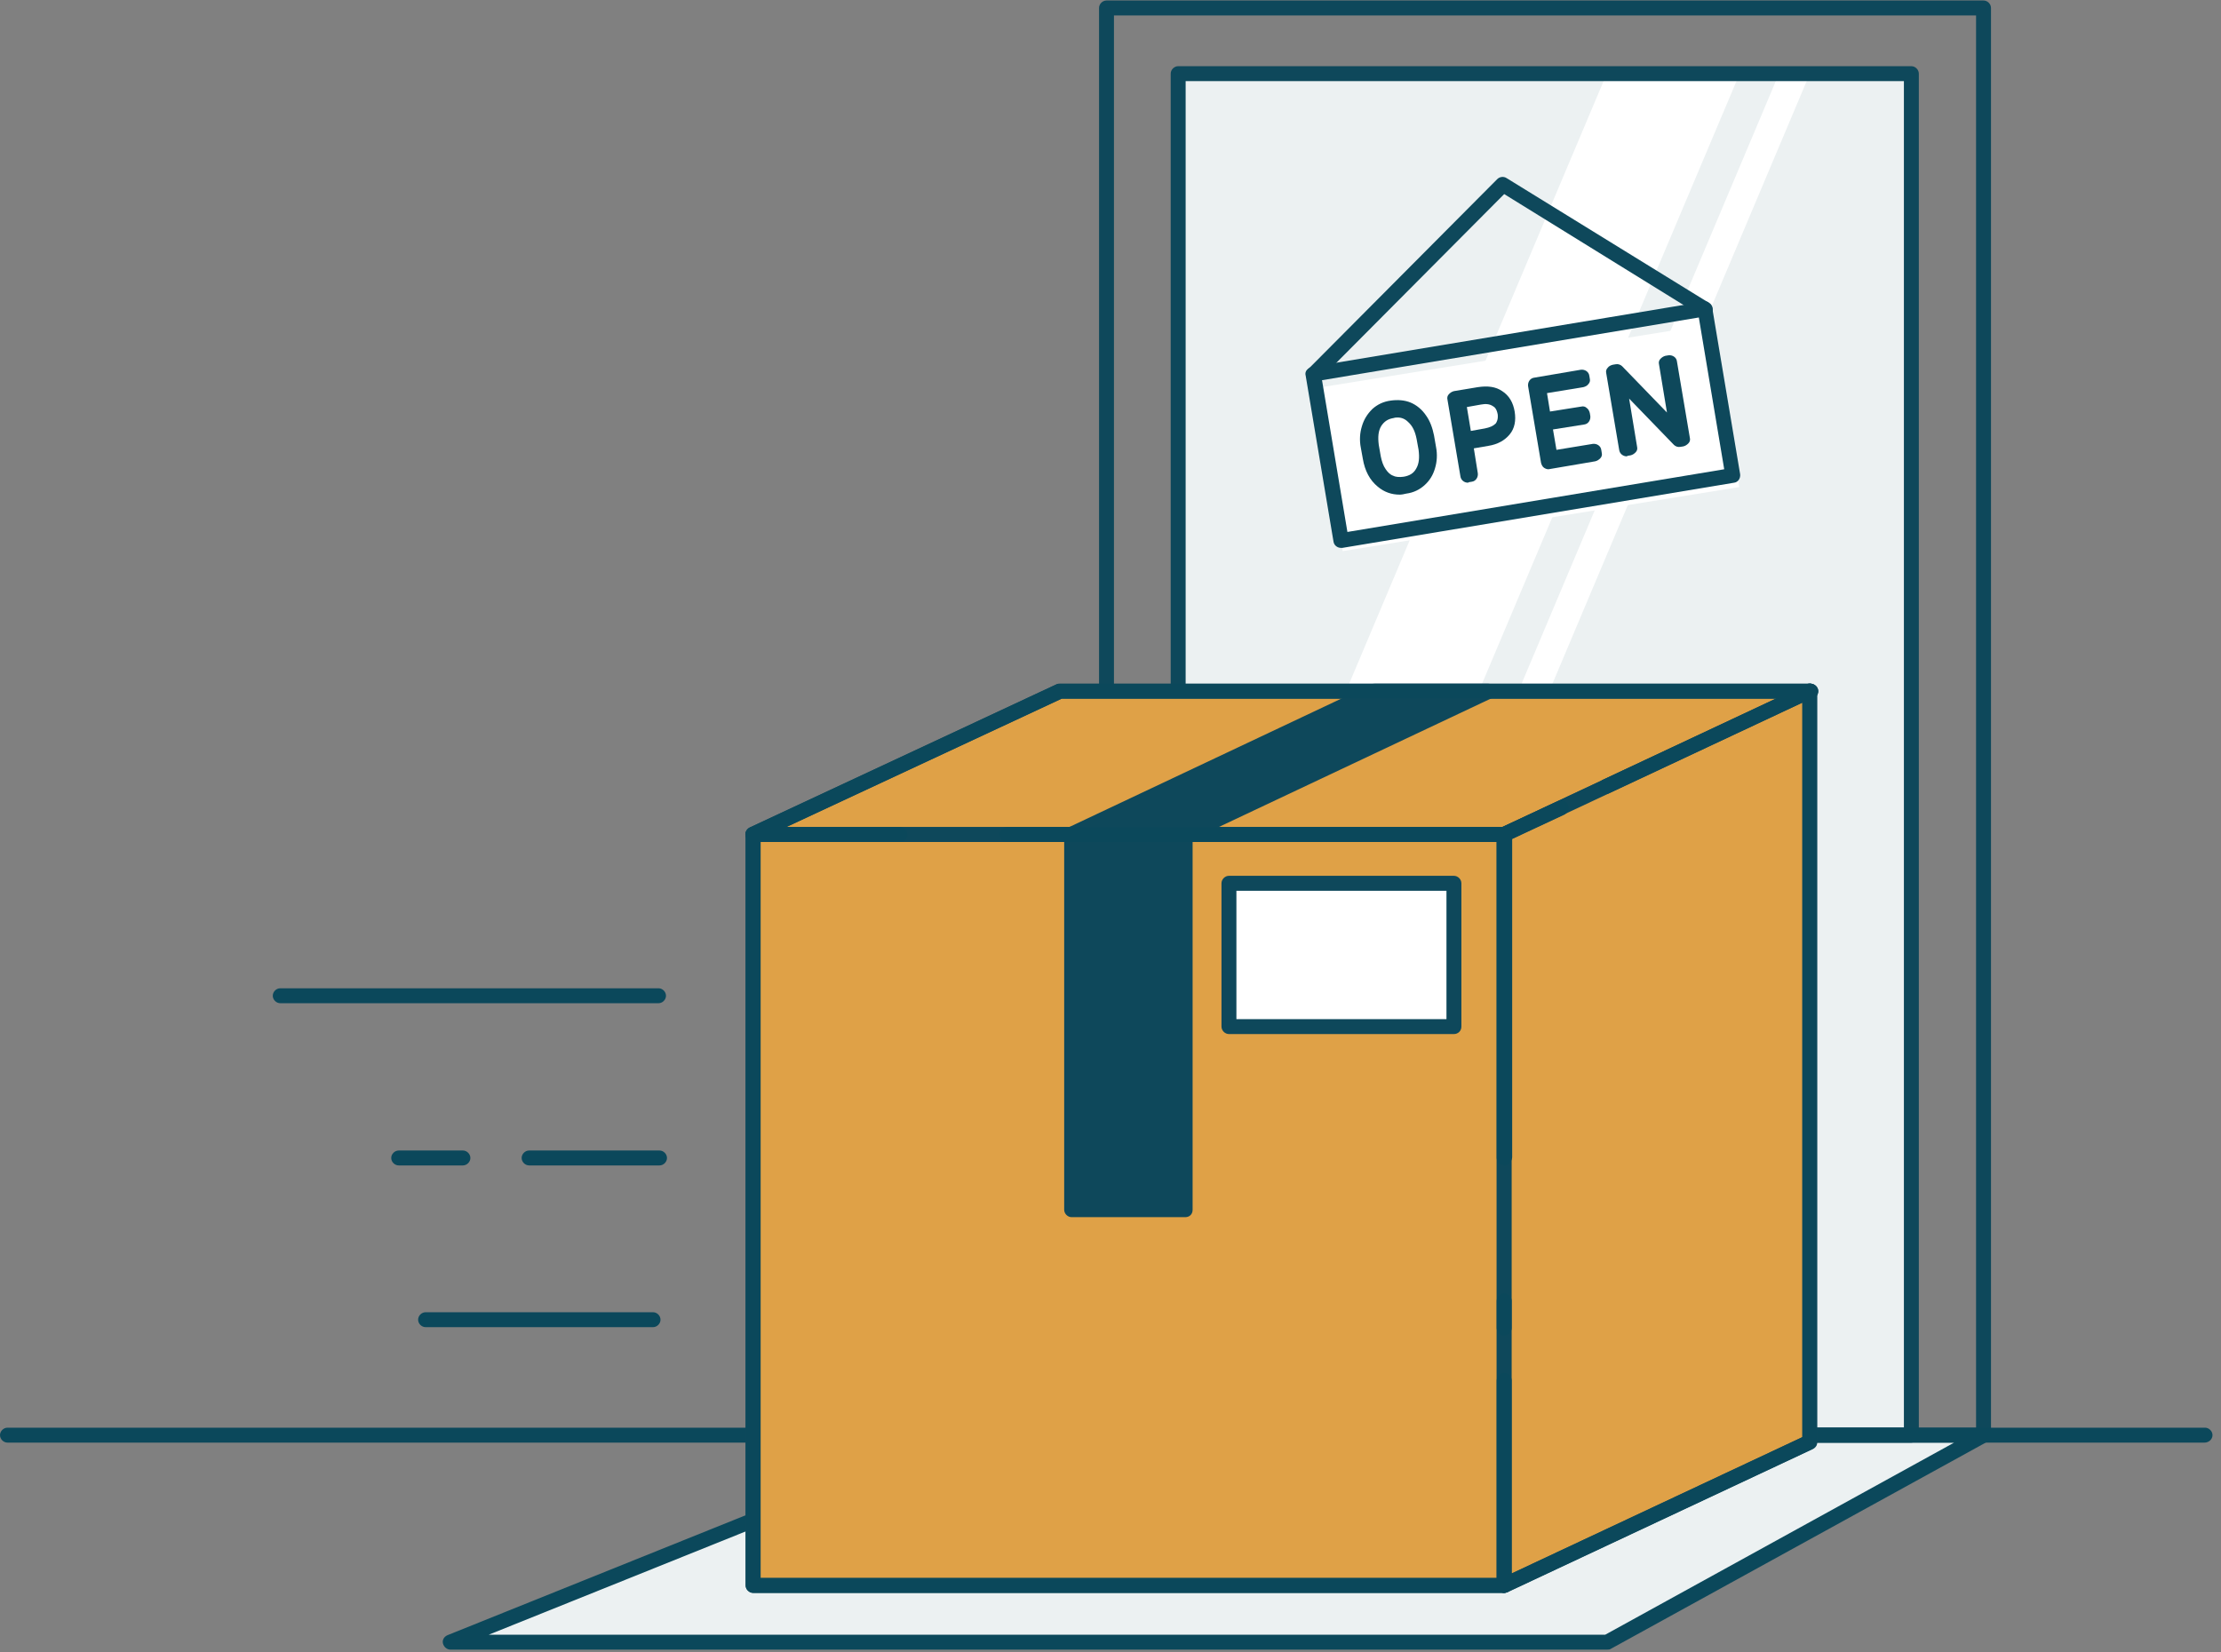 <svg width="168px" height="125px" viewBox="0 0 168 125" version="1.1" xmlns="http://www.w3.org/2000/svg" xmlns:xlink="http://www.w3.org/1999/xlink">
    <rect x="0" y="0" width="168" height="125" fill="#808080" stroke="none"/>
    <g id="Page-1" stroke="none" stroke-width="1" fill="none" fill-rule="evenodd">
        <g id="hub-version-1.2" transform="translate(-813, -779)" fill-rule="nonzero">
            <g id="Group-3" transform="translate(30, 755)">
                <g id="desktop/card/article_card/extended" transform="translate(706, 0)">
                    <g id="FAQ-Illustration-Shipping-(1)" transform="translate(77, 24)">
                        <g id="Layer_2_1_" transform="translate(35.392, 5.271)">
                            <rect id="Rectangle" fill="#ECF1F2" x="53.727" y="0.301" width="55.459" height="103.012"></rect>
                            <polygon id="Path" fill="#FFFFFF" points="42.658 103.313 52.711 103.313 96.197 0.301 86.145 0.301"></polygon>
                            <polygon id="Path" fill="#FFFFFF" points="55.723 103.313 58.057 103.313 101.506 0.301 99.172 0.301"></polygon>
                            <polygon id="Rectangle" fill="#FFFFFF" transform="translate(80.173, 27.834) rotate(-9.178) translate(-80.173, -27.834) " points="64.981 21.584 95.365 21.584 95.365 34.084 64.981 34.084"></polygon>
                            <polygon id="Path" fill="#ECF1F2" points="114.646 103.313 35.73 103.313 0.113 118.976 86.145 118.976"></polygon>
                        </g>
                        <g id="Layer_1_1_">
                            <path d="M144.578,109.149 L89.119,109.149 C88.818,109.149 88.554,108.886 88.554,108.584 L88.554,5.572 C88.554,5.271 88.818,5.008 89.119,5.008 L144.578,5.008 C144.88,5.008 145.143,5.271 145.143,5.572 L145.143,108.584 C145.143,108.886 144.88,109.149 144.578,109.149 Z M89.684,108.02 L144.014,108.02 L144.014,6.137 L89.684,6.137 L89.684,108.02 Z" id="Shape" fill="#0E485B"></path>
                            <path d="M150.038,109.149 C149.736,109.149 149.473,108.886 149.473,108.584 L149.473,1.167 L84.262,1.167 L84.262,108.584 C84.262,108.886 83.998,109.149 83.697,109.149 C83.396,109.149 83.133,108.886 83.133,108.584 L83.133,0.602 C83.133,0.301 83.396,0.038 83.697,0.038 L150.038,0.038 C150.339,0.038 150.602,0.301 150.602,0.602 L150.602,108.584 C150.602,108.886 150.339,109.149 150.038,109.149 Z" id="Path" fill="#0E485B"></path>
                            <path d="M121.574,124.812 L34.074,124.812 C33.81,124.812 33.584,124.623 33.509,124.36 C33.434,124.096 33.584,123.833 33.848,123.72 L72.779,108.057 C72.854,108.02 72.929,108.02 73.005,108.02 L150.038,108.02 C150.301,108.02 150.527,108.208 150.602,108.434 C150.678,108.697 150.565,108.961 150.339,109.074 L121.875,124.736 C121.762,124.812 121.687,124.812 121.574,124.812 Z M36.973,123.682 L121.423,123.682 L147.816,109.149 L73.117,109.149 L36.973,123.682 Z" id="Shape" fill="#0B485B"></path>
                            <path d="M166.755,109.149 L0.565,109.149 C0.264,109.149 0,108.886 0,108.584 C0,108.283 0.264,108.02 0.565,108.02 L166.792,108.02 C167.093,108.02 167.357,108.283 167.357,108.584 C167.357,108.886 167.093,109.149 166.755,109.149 Z" id="Path" fill="#0B485B"></path>
                            <path d="M99.812,64.608 C97.967,64.608 96.423,63.065 96.423,61.145 C96.423,59.224 97.929,57.681 99.812,57.681 C101.694,57.681 103.2,59.224 103.2,61.145 C103.2,63.065 101.694,64.608 99.812,64.608 Z M99.812,58.773 C98.569,58.773 97.553,59.827 97.553,61.107 C97.553,62.387 98.569,63.441 99.812,63.441 C101.054,63.441 102.071,62.387 102.071,61.107 C102.071,59.827 101.054,58.773 99.812,58.773 Z" id="Shape" fill="#CEDADE"></path>
                            <g id="Group" transform="translate(56.099, 51.581)">
                                <polyline id="Path" fill="#DFA147" points="80.798 0.678 57.681 11.559 0.866 11.559 24.096 0.678 80.911 0.678"></polyline>
                                <path d="M57.681,12.123 L0.866,12.123 C0.602,12.123 0.377,11.935 0.301,11.672 C0.226,11.408 0.377,11.145 0.602,11.032 L23.833,0.188 C23.908,0.151 23.983,0.151 24.059,0.151 L80.761,0.151 C80.761,0.151 80.761,0.151 80.798,0.151 L80.873,0.151 C81.175,0.151 81.438,0.414 81.438,0.715 C81.438,1.017 81.212,1.28 80.911,1.28 L57.907,12.048 C57.831,12.086 57.756,12.123 57.681,12.123 Z M3.389,10.994 L57.53,10.994 L78.276,1.28 L24.209,1.28 L3.389,10.994 Z" id="Shape" fill="#0E485B"></path>
                            </g>
                            <g id="Group" transform="translate(56.099, 62.5)">
                                <rect id="Rectangle" fill="#DFA147" x="0.866" y="0.64" width="56.815" height="56.815"></rect>
                                <path d="M57.681,58.02 L0.866,58.02 C0.565,58.02 0.301,57.756 0.301,57.455 L0.301,0.64 C0.301,0.339 0.565,0.075 0.866,0.075 L57.681,0.075 C57.982,0.075 58.245,0.339 58.245,0.64 L58.245,57.455 C58.245,57.756 57.982,58.02 57.681,58.02 Z M1.431,56.89 L57.116,56.89 L57.116,1.205 L1.431,1.205 L1.431,56.89 Z" id="Shape" fill="#0E485B"></path>
                            </g>
                            <g id="Group" transform="translate(112.952, 51.581)">
                                <polygon id="Path" fill="#DFA147" points="23.946 57.53 0.828 68.373 0.828 11.559 23.946 0.678"></polygon>
                                <path d="M0.828,68.938 C0.715,68.938 0.602,68.901 0.527,68.863 C0.377,68.75 0.264,68.562 0.264,68.373 L0.264,11.559 C0.264,11.333 0.377,11.145 0.602,11.032 L23.72,0.188 C23.908,0.113 24.096,0.113 24.247,0.226 C24.398,0.339 24.511,0.527 24.511,0.715 L24.511,57.53 C24.511,57.756 24.398,57.944 24.172,58.057 L1.054,68.901 C0.979,68.901 0.904,68.938 0.828,68.938 Z M1.393,11.898 L1.393,67.47 L23.381,57.154 L23.381,1.581 L1.393,11.898 Z" id="Shape" fill="#0E485B"></path>
                            </g>
                            <g id="Group" transform="translate(80.196, 62.5)" fill="#0E485B">
                                <rect id="Rectangle" x="0.866" y="0.64" width="8.584" height="28.426"></rect>
                                <path d="M9.45,29.593 L0.866,29.593 C0.565,29.593 0.301,29.33 0.301,29.029 L0.301,0.602 C0.301,0.301 0.565,0.038 0.866,0.038 L9.45,0.038 C9.752,0.038 10.015,0.301 10.015,0.602 L10.015,29.029 C10.015,29.367 9.789,29.593 9.45,29.593 Z M1.431,28.464 L8.886,28.464 L8.886,1.167 L1.431,1.167 L1.431,28.464 Z" id="Shape"></path>
                            </g>
                            <g id="Group" transform="translate(80.196, 51.581)" fill="#0E485B">
                                <polygon id="Path" points="9.45 11.559 0.866 11.559 23.87 0.678 32.455 0.678"></polygon>
                                <path d="M9.45,12.123 L0.866,12.123 C0.602,12.123 0.377,11.935 0.301,11.672 C0.226,11.408 0.377,11.145 0.602,11.032 L23.569,0.188 C23.645,0.151 23.72,0.151 23.795,0.151 L32.38,0.151 C32.643,0.151 32.869,0.339 32.944,0.602 C33.02,0.866 32.869,1.13 32.643,1.242 L9.676,12.086 C9.639,12.086 9.563,12.123 9.45,12.123 Z M3.389,10.994 L9.337,10.994 L29.932,1.28 L23.983,1.28 L3.389,10.994 Z" id="Shape"></path>
                            </g>
                            <path d="M49.398,100.414 L32.191,100.414 C31.89,100.414 31.627,100.151 31.627,99.849 C31.627,99.548 31.89,99.285 32.191,99.285 L49.398,99.285 C49.699,99.285 49.962,99.548 49.962,99.849 C49.962,100.151 49.699,100.414 49.398,100.414 Z" id="Path" fill="#0B485B"></path>
                            <path d="M49.887,88.178 L40.023,88.178 C39.721,88.178 39.458,87.914 39.458,87.613 C39.458,87.312 39.721,87.048 40.023,87.048 L49.887,87.048 C50.188,87.048 50.452,87.312 50.452,87.613 C50.452,87.914 50.188,88.178 49.887,88.178 Z" id="Path" fill="#0B485B"></path>
                            <path d="M35.015,88.178 L30.158,88.178 C29.857,88.178 29.593,87.914 29.593,87.613 C29.593,87.312 29.857,87.048 30.158,87.048 L35.015,87.048 C35.316,87.048 35.58,87.312 35.58,87.613 C35.58,87.914 35.316,88.178 35.015,88.178 Z" id="Path" fill="#0B485B"></path>
                            <path d="M49.812,75.904 L21.197,75.904 C20.896,75.904 20.633,75.64 20.633,75.339 C20.633,75.038 20.896,74.774 21.197,74.774 L49.812,74.774 C50.113,74.774 50.377,75.038 50.377,75.339 C50.377,75.64 50.113,75.904 49.812,75.904 Z" id="Path" fill="#0B485B"></path>
                            <g id="Group" transform="translate(92.244, 66.265)">
                                <rect id="Rectangle" fill="#FFFFFF" x="0.715" y="0.602" width="17.018" height="10.843"></rect>
                                <path d="M17.733,11.973 L0.715,11.973 C0.414,11.973 0.151,11.709 0.151,11.408 L0.151,0.565 C0.151,0.264 0.414,0 0.715,0 L17.733,0 C18.035,0 18.298,0.264 18.298,0.565 L18.298,11.408 C18.298,11.747 18.035,11.973 17.733,11.973 Z M1.28,10.843 L17.169,10.843 L17.169,1.13 L1.28,1.13 L1.28,10.843 Z" id="Shape" fill="#0E485B"></path>
                            </g>
                            <path d="M56.965,63.705 C56.739,63.705 56.551,63.592 56.438,63.366 C56.288,63.065 56.438,62.764 56.702,62.613 L79.932,51.77 C80.008,51.732 80.083,51.732 80.158,51.732 L136.973,51.732 C137.274,51.732 137.538,51.995 137.538,52.297 C137.538,52.598 137.274,52.861 136.973,52.861 L80.309,52.861 L57.191,63.63 C57.116,63.667 57.041,63.705 56.965,63.705 Z" id="Path" fill="#0B485B"></path>
                            <path d="M113.78,120.52 L56.965,120.52 C56.664,120.52 56.401,120.256 56.401,119.955 L56.401,63.14 C56.401,62.839 56.664,62.575 56.965,62.575 L68.072,62.575 C68.373,62.575 68.637,62.839 68.637,63.14 C68.637,63.441 68.373,63.705 68.072,63.705 L57.53,63.705 L57.53,119.39 L113.78,119.39 C114.081,119.39 114.345,119.654 114.345,119.955 C114.345,120.256 114.081,120.52 113.78,120.52 Z" id="Path" fill="#0B485B"></path>
                            <path d="M113.78,63.705 L76.167,63.705 C75.866,63.705 75.602,63.441 75.602,63.14 C75.602,62.839 75.866,62.575 76.167,62.575 L113.78,62.575 C114.081,62.575 114.345,62.839 114.345,63.14 C114.345,63.441 114.081,63.705 113.78,63.705 Z" id="Path" fill="#0B485B"></path>
                            <path d="M113.78,88.178 C113.479,88.178 113.215,87.914 113.215,87.613 L113.215,63.14 C113.215,62.914 113.328,62.726 113.554,62.613 L117.846,60.617 C118.11,60.467 118.449,60.617 118.599,60.881 C118.75,61.182 118.599,61.483 118.336,61.634 L114.383,63.479 L114.383,87.575 C114.345,87.914 114.081,88.178 113.78,88.178 Z" id="Path" fill="#0B485B"></path>
                            <path d="M113.78,120.52 C113.667,120.52 113.554,120.482 113.479,120.444 C113.328,120.331 113.215,120.143 113.215,119.955 L113.215,104.443 C113.215,104.142 113.479,103.878 113.78,103.878 C114.081,103.878 114.345,104.142 114.345,104.443 L114.345,119.051 L136.333,108.735 L136.333,53.163 L121.724,60.015 C121.461,60.166 121.122,60.015 120.971,59.752 C120.821,59.45 120.971,59.149 121.235,58.998 L136.634,51.77 C136.822,51.694 137.011,51.694 137.161,51.807 C137.312,51.92 137.425,52.108 137.425,52.297 L137.425,109.111 C137.425,109.337 137.312,109.526 137.086,109.639 L113.968,120.482 C113.931,120.482 113.855,120.52 113.78,120.52 Z" id="Path" fill="#0B485B"></path>
                            <path d="M113.78,101.054 C113.479,101.054 113.215,100.791 113.215,100.489 L113.215,98.419 C113.215,98.117 113.479,97.854 113.78,97.854 C114.081,97.854 114.345,98.117 114.345,98.419 L114.345,100.489 C114.345,100.791 114.081,101.054 113.78,101.054 Z" id="Path" fill="#0B485B"></path>
                            <path d="M101.431,41.453 C101.167,41.453 100.904,41.265 100.866,40.964 L98.758,28.389 C98.72,28.238 98.758,28.087 98.87,27.974 C98.983,27.861 99.096,27.786 99.247,27.748 L128.878,22.816 C129.029,22.779 129.179,22.816 129.292,22.929 C129.405,23.005 129.48,23.155 129.518,23.306 L131.627,35.881 C131.664,36.182 131.476,36.483 131.175,36.521 L101.544,41.453 C101.506,41.453 101.468,41.453 101.431,41.453 Z M100,28.765 L101.92,40.248 L130.422,35.505 L128.502,24.021 L100,28.765 Z" id="Shape" fill="#0E485B"></path>
                            <g id="Group" transform="translate(102.786, 26.732)" fill="#0E485B">
                                <path d="M3.087,10.693 C2.485,10.693 1.92,10.505 1.431,10.09 C0.828,9.601 0.452,8.886 0.301,7.982 L0.151,7.154 C0.038,6.589 0.075,6.024 0.226,5.535 C0.377,5.008 0.64,4.593 1.017,4.217 C1.393,3.878 1.845,3.652 2.41,3.577 C2.937,3.502 3.464,3.539 3.916,3.727 C4.367,3.916 4.782,4.255 5.083,4.706 C5.384,5.12 5.572,5.648 5.685,6.212 L5.836,7.078 C5.836,7.078 5.836,7.078 5.836,7.078 C5.949,7.643 5.911,8.208 5.761,8.697 C5.61,9.224 5.346,9.639 4.97,9.977 C4.593,10.316 4.142,10.542 3.577,10.617 C3.426,10.655 3.238,10.693 3.087,10.693 Z M2.937,4.857 C2.861,4.857 2.748,4.857 2.636,4.895 C2.184,4.97 1.92,5.158 1.694,5.497 C1.468,5.873 1.431,6.325 1.506,6.928 L1.657,7.794 C1.732,8.17 1.845,8.509 2.033,8.773 C2.184,8.998 2.372,9.187 2.598,9.262 C2.824,9.375 3.087,9.375 3.389,9.337 C3.84,9.262 4.142,9.074 4.33,8.735 C4.556,8.358 4.593,7.907 4.518,7.304 L4.367,6.476 C4.367,6.476 4.367,6.476 4.367,6.476 C4.255,5.911 4.066,5.497 3.727,5.196 C3.502,4.97 3.238,4.857 2.937,4.857 Z" id="Shape"></path>
                                <path d="M8.245,9.789 C7.982,9.789 7.718,9.601 7.681,9.3 L6.702,3.502 C6.664,3.351 6.702,3.2 6.815,3.087 C6.928,2.974 7.041,2.899 7.191,2.861 L8.998,2.56 C9.752,2.447 10.354,2.523 10.843,2.861 C11.37,3.2 11.672,3.727 11.785,4.405 C11.898,5.083 11.785,5.685 11.408,6.137 C11.032,6.589 10.505,6.89 9.789,7.003 L8.697,7.191 L8.998,9.074 C9.036,9.375 8.848,9.676 8.547,9.714 L8.321,9.752 C8.283,9.789 8.245,9.789 8.245,9.789 Z M8.17,4.066 L8.471,5.873 L9.526,5.685 C9.902,5.61 10.166,5.497 10.354,5.309 C10.429,5.196 10.542,5.008 10.505,4.631 C10.429,4.217 10.279,4.066 10.128,3.991 C9.902,3.84 9.601,3.803 9.224,3.878 L8.17,4.066 Z" id="Shape"></path>
                                <path d="M14.345,8.773 C14.232,8.773 14.119,8.735 14.006,8.66 C13.893,8.584 13.818,8.434 13.78,8.283 L12.801,2.485 C12.764,2.184 12.952,1.883 13.253,1.845 L16.792,1.242 C17.093,1.205 17.395,1.393 17.432,1.694 L17.47,1.92 C17.508,2.071 17.47,2.221 17.357,2.334 C17.282,2.447 17.131,2.523 16.98,2.56 L14.232,3.012 L14.458,4.405 L16.83,4.029 C16.98,3.991 17.131,4.029 17.244,4.142 C17.357,4.217 17.432,4.367 17.47,4.518 L17.508,4.744 C17.545,5.045 17.357,5.346 17.056,5.384 L14.684,5.761 L14.947,7.304 L17.696,6.852 C17.997,6.815 18.298,7.003 18.336,7.304 L18.373,7.53 C18.411,7.681 18.373,7.831 18.261,7.944 C18.148,8.057 18.035,8.133 17.884,8.17 L14.345,8.773 C14.42,8.773 14.383,8.773 14.345,8.773 Z" id="Path"></path>
                                <path d="M20.256,7.794 C19.992,7.794 19.729,7.605 19.691,7.304 L18.712,1.506 C18.675,1.355 18.712,1.205 18.825,1.092 C18.901,0.979 19.051,0.904 19.202,0.866 L19.428,0.828 C19.616,0.791 19.804,0.866 19.917,0.979 L23.306,4.48 L22.703,0.828 C22.666,0.678 22.703,0.527 22.816,0.414 C22.929,0.301 23.042,0.226 23.193,0.188 L23.419,0.151 C23.72,0.113 24.021,0.301 24.059,0.602 L25.038,6.401 C25.075,6.551 25.038,6.702 24.925,6.815 C24.812,6.928 24.699,7.003 24.548,7.041 L24.322,7.078 C24.134,7.116 23.946,7.041 23.833,6.928 L20.444,3.426 L21.047,7.078 C21.084,7.229 21.047,7.38 20.934,7.492 C20.821,7.605 20.708,7.681 20.557,7.718 L20.331,7.756 C20.294,7.794 20.256,7.794 20.256,7.794 Z" id="Path"></path>
                            </g>
                            <path d="M99.36,28.878 C99.209,28.878 99.059,28.84 98.946,28.727 C98.72,28.502 98.72,28.163 98.946,27.937 L113.253,13.554 C113.441,13.366 113.742,13.328 113.968,13.479 L129.292,22.929 C129.556,23.08 129.631,23.456 129.48,23.72 C129.33,23.983 128.953,24.059 128.69,23.908 L113.78,14.684 L99.774,28.765 C99.661,28.803 99.511,28.878 99.36,28.878 Z" id="Path" fill="#0E485B"></path>
                        </g>
                    </g>
                </g>
            </g>
        </g>
    </g>
</svg>